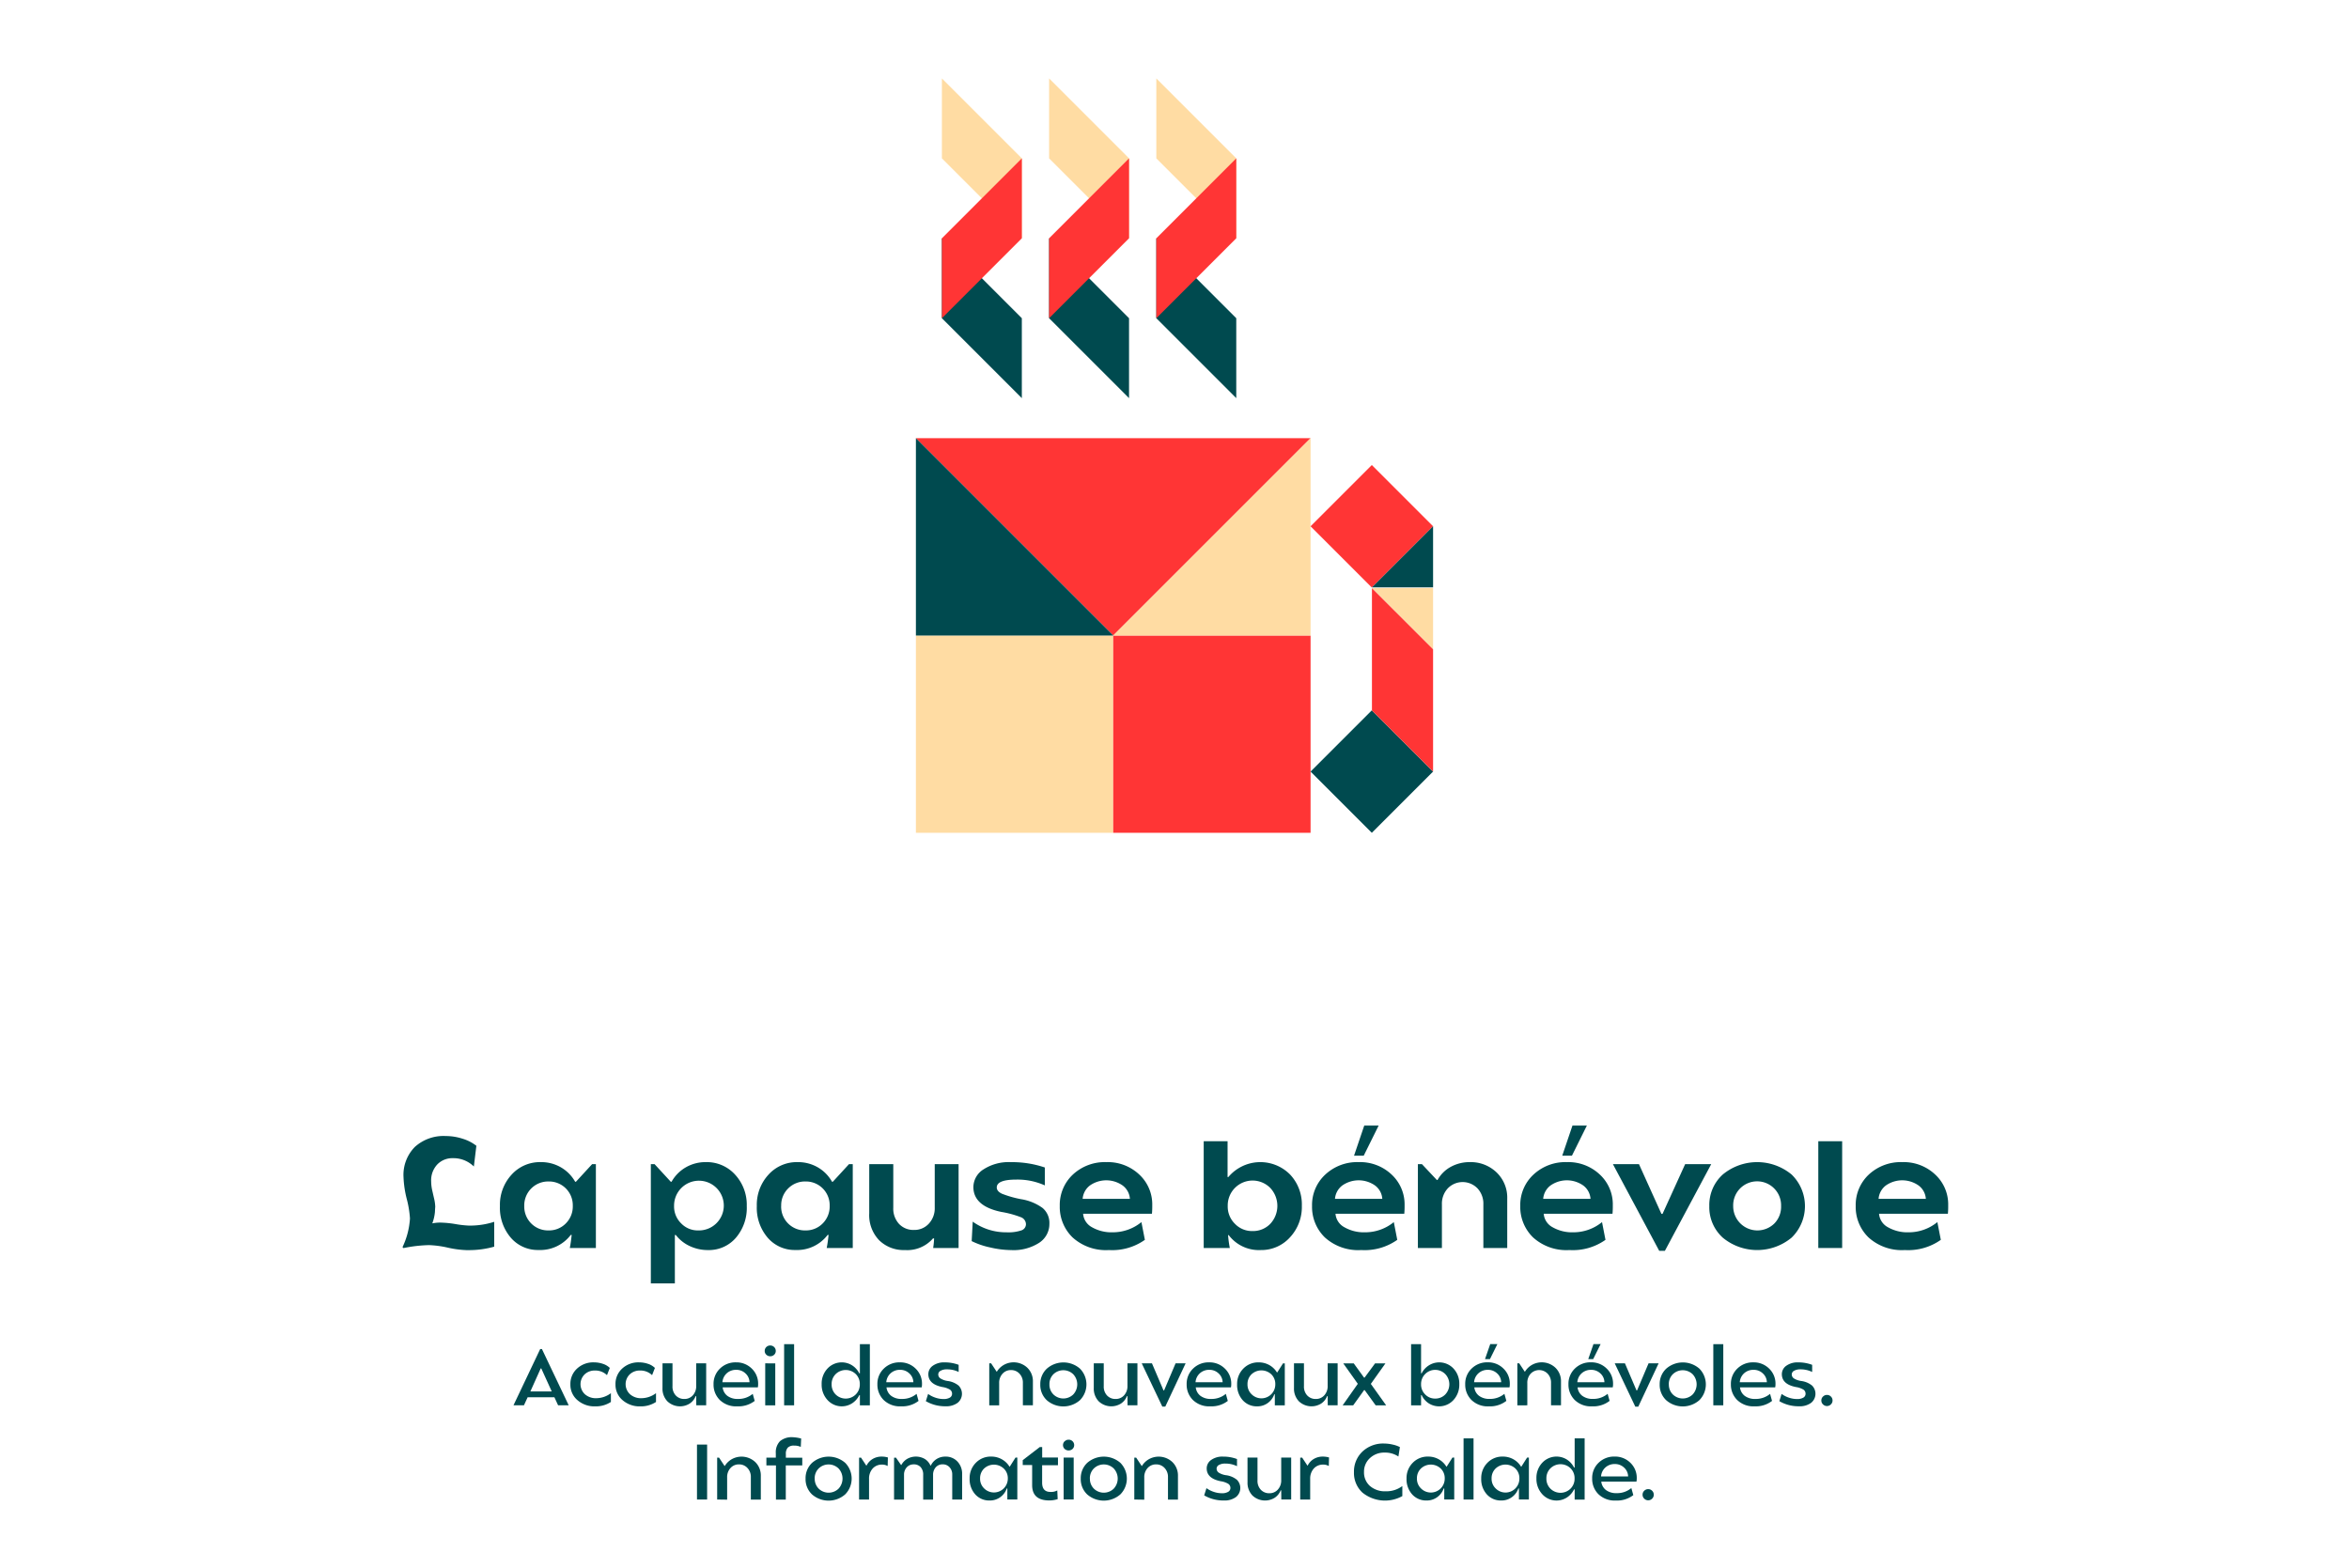 <svg xmlns="http://www.w3.org/2000/svg" width="63.328mm" height="42.267mm" viewBox="0 0 179.514 119.811"><g><polygon points="88.368 5.993 94.477 12.102 94.477 18.211 88.368 12.102 88.368 5.993" fill="#ffdca3"></polygon><polygon points="80.175 5.993 86.283 12.102 86.283 18.211 80.174 12.102 80.175 5.993" fill="#ffdca3"></polygon><polygon points="71.981 5.993 78.09 12.102 78.09 18.211 71.981 12.102 71.981 5.993" fill="#ffdca3"></polygon><polygon points="88.368 18.211 94.477 24.32 94.477 30.429 88.368 24.32 88.368 18.211" fill="#004a4f"></polygon><polygon points="80.175 18.211 86.283 24.32 86.283 30.429 80.174 24.32 80.175 18.211" fill="#004a4f"></polygon><polygon points="71.981 18.211 78.09 24.32 78.09 30.429 71.981 24.32 71.981 18.211" fill="#004a4f"></polygon><g><polygon points="69.995 33.491 100.155 33.491 85.075 48.571 77.535 41.031 69.995 33.493 69.995 33.491" fill="#ff3535"></polygon><rect x="69.995" y="48.571" width="15.08" height="15.08" fill="#ffdca3"></rect><rect x="85.076" y="48.571" width="15.08" height="15.08" fill="#ff3535"></rect><rect x="101.527" y="55.66" width="6.62" height="6.62" transform="translate(-10.992 91.403) rotate(-45)" fill="#004a4f"></rect><rect x="101.527" y="36.913" width="6.62" height="6.62" transform="translate(2.264 85.912) rotate(-45)" fill="#ff3535"></rect><polygon points="69.995 33.491 77.535 41.031 77.535 41.031 85.075 48.571 69.995 48.571 69.995 33.491" fill="#004a4f"></polygon><polygon points="85.076 48.572 92.615 41.032 92.615 41.032 100.156 33.492 100.156 48.572 85.076 48.572" fill="#ffdca3"></polygon><polygon points="109.518 49.61 107.182 47.274 107.182 47.274 104.846 44.938 109.518 44.938 109.518 49.61" fill="#ffdca3"></polygon><polygon points="104.846 44.894 107.182 42.558 107.182 42.558 109.518 40.223 109.518 44.894 104.846 44.894" fill="#004a4f"></polygon><polygon points="104.846 44.955 104.846 54.298 109.518 58.97 109.518 49.626 104.846 44.955" fill="#ff3535"></polygon></g><polygon points="78.09 12.102 71.981 18.211 71.981 24.32 78.09 18.211 78.09 12.102" fill="#ff3535"></polygon><polygon points="86.283 12.102 80.174 18.211 80.174 24.32 86.283 18.211 86.283 12.102" fill="#ff3535"></polygon><polygon points="94.477 12.102 88.368 18.211 88.368 24.32 94.477 18.211 94.477 12.102" fill="#ff3535"></polygon></g><g><path d="M31.33,93.129a7.826,7.826,0,0,0-.247-1.5,7.955,7.955,0,0,1-.246-1.668,3.041,3.041,0,0,1,.865-2.3,3.257,3.257,0,0,1,2.363-.834,4.159,4.159,0,0,1,1.285.205,3.241,3.241,0,0,1,1.055.54l-.192,1.584a2.228,2.228,0,0,0-1.608-.637A1.6,1.6,0,0,0,33.417,89a1.772,1.772,0,0,0-.467,1.3,3.216,3.216,0,0,0,.09.72c.06.265.109.48.149.648a3.052,3.052,0,0,1,.073.577c-.009.071-.016.206-.025.4a3.352,3.352,0,0,1-.2.858,2.936,2.936,0,0,1,.624-.06,7.967,7.967,0,0,1,1.152.114,7.863,7.863,0,0,0,1,.114,6.009,6.009,0,0,0,1.956-.288v1.9a7.088,7.088,0,0,1-1.956.264h-.168a7.634,7.634,0,0,1-1.434-.192,7.636,7.636,0,0,0-1.422-.191,10.773,10.773,0,0,0-1.956.227l-.073-.072A5.922,5.922,0,0,0,31.33,93.129Z" fill="#004a4f"></path><path d="M39.094,89.782a2.909,2.909,0,0,1,2.232-.961,3.009,3.009,0,0,1,1.542.4,2.935,2.935,0,0,1,1.086,1.1h.06l1.236-1.344h.288v6.408H43.545q.073-.348.144-1h-.071a2.931,2.931,0,0,1-2.46,1.152,2.711,2.711,0,0,1-2.118-.936,3.5,3.5,0,0,1-.834-2.424A3.39,3.39,0,0,1,39.094,89.782Zm.971,2.387a1.817,1.817,0,0,0,1.861,1.872,1.785,1.785,0,0,0,1.314-.534,1.829,1.829,0,0,0,.533-1.349A1.814,1.814,0,0,0,41.926,90.3a1.826,1.826,0,0,0-1.861,1.872Z" fill="#004a4f"></path><path d="M50.025,88.977l1.237,1.344h.06a2.913,2.913,0,0,1,1.086-1.1,3,3,0,0,1,1.542-.4,2.912,2.912,0,0,1,2.232.961,3.4,3.4,0,0,1,.887,2.4,3.5,3.5,0,0,1-.834,2.424,2.71,2.71,0,0,1-2.117.936,3.228,3.228,0,0,1-1.41-.306,2.882,2.882,0,0,1-1.062-.846h-.072v3.7H49.738V88.977Zm1.489,3.181a1.793,1.793,0,0,0,.54,1.343,1.752,1.752,0,0,0,1.307.54,1.9,1.9,0,1,0-1.847-1.883Z" fill="#004a4f"></path><path d="M58.726,89.782a2.908,2.908,0,0,1,2.232-.961,3.012,3.012,0,0,1,1.542.4,2.932,2.932,0,0,1,1.085,1.1h.061l1.235-1.344h.288v6.408H63.177c.049-.232.1-.564.144-1H63.25a2.932,2.932,0,0,1-2.46,1.152,2.714,2.714,0,0,1-2.119-.936,3.507,3.507,0,0,1-.834-2.424A3.391,3.391,0,0,1,58.726,89.782Zm.971,2.387a1.815,1.815,0,0,0,1.861,1.872,1.785,1.785,0,0,0,1.314-.534,1.829,1.829,0,0,0,.533-1.349A1.814,1.814,0,0,0,61.558,90.3a1.814,1.814,0,0,0-1.321.529A1.8,1.8,0,0,0,59.7,92.169Z" fill="#004a4f"></path><path d="M66.429,88.977h1.837V92.3a1.723,1.723,0,0,0,.438,1.242,1.5,1.5,0,0,0,1.146.462,1.486,1.486,0,0,0,1.133-.48,1.719,1.719,0,0,0,.451-1.224V88.977h1.823v6.408H71.313a5.915,5.915,0,0,0,.072-.732H71.3a2.6,2.6,0,0,1-2.148.888,2.67,2.67,0,0,1-1.967-.75,2.765,2.765,0,0,1-.757-2.058Z" fill="#004a4f"></path><path d="M74.337,93.37a4.346,4.346,0,0,0,2.568.815,3.186,3.186,0,0,0,1.158-.149.5.5,0,0,0,.342-.475.584.584,0,0,0-.4-.534,7.588,7.588,0,0,0-1.482-.4q-2.136-.444-2.136-1.908a1.617,1.617,0,0,1,.774-1.344,3.542,3.542,0,0,1,2.094-.552,7.8,7.8,0,0,1,2.592.408V90.6a5.065,5.065,0,0,0-2.172-.444q-1.5,0-1.5.6c0,.2.136.363.408.486a8.078,8.078,0,0,0,1.464.414,3.8,3.8,0,0,1,1.632.673,1.49,1.49,0,0,1,.516,1.211,1.705,1.705,0,0,1-.78,1.446,3.611,3.611,0,0,1-2.136.558,7.259,7.259,0,0,1-1.6-.2,5.981,5.981,0,0,1-1.422-.486Z" fill="#004a4f"></path><path d="M81.993,89.769a3.583,3.583,0,0,1,2.556-.948,3.506,3.506,0,0,1,2.508.942,3.111,3.111,0,0,1,1,2.358,6.385,6.385,0,0,1-.024.648H82.773a1.281,1.281,0,0,0,.684,1.032,2.992,2.992,0,0,0,1.572.384,3.448,3.448,0,0,0,2.2-.78l.264,1.356a4.314,4.314,0,0,1-2.748.78,3.789,3.789,0,0,1-2.778-.965,3.249,3.249,0,0,1-.978-2.407A3.179,3.179,0,0,1,81.993,89.769Zm.744,1.86h3.612a1.384,1.384,0,0,0-.552-1.02,2.178,2.178,0,0,0-2.5-.006A1.416,1.416,0,0,0,82.737,91.629Z" fill="#004a4f"></path><path d="M91.989,87.225h1.824v2.736h.06a3.193,3.193,0,0,1,4.716-.192,3.331,3.331,0,0,1,.9,2.389,3.4,3.4,0,0,1-.906,2.411,2.938,2.938,0,0,1-2.238.972A2.888,2.888,0,0,1,93.9,94.4h-.048a8.033,8.033,0,0,0,.132.984H91.989Zm1.836,4.933a1.847,1.847,0,0,0,.552,1.379,1.8,1.8,0,0,0,1.344.552,1.83,1.83,0,0,0,1.35-.546,2.009,2.009,0,0,0,0-2.754,1.9,1.9,0,0,0-3.246,1.369Z" fill="#004a4f"></path><path d="M104.025,95.541a3.789,3.789,0,0,1-2.778-.965,3.249,3.249,0,0,1-.978-2.407,3.16,3.16,0,0,1,1.008-2.394,3.57,3.57,0,0,1,2.556-.954,3.506,3.506,0,0,1,2.508.942,3.111,3.111,0,0,1,1,2.358,6.385,6.385,0,0,1-.024.648h-5.256a1.281,1.281,0,0,0,.684,1.032,2.992,2.992,0,0,0,1.572.384,3.448,3.448,0,0,0,2.2-.78l.264,1.356A4.314,4.314,0,0,1,104.025,95.541Zm-2-3.912h3.612a1.384,1.384,0,0,0-.552-1.02,2.178,2.178,0,0,0-2.5-.006A1.416,1.416,0,0,0,102.021,91.629Zm1.452-3.3.78-2.3h1.1l-1.14,2.3Z" fill="#004a4f"></path><path d="M108.357,95.385V88.977h.312l1.14,1.212h.048a2.56,2.56,0,0,1,1.026-1.014,2.988,2.988,0,0,1,1.446-.354,2.841,2.841,0,0,1,2.034.78,2.669,2.669,0,0,1,.822,2.028v3.756h-1.824V92.049a1.714,1.714,0,0,0-.45-1.223,1.577,1.577,0,0,0-2.268,0,1.714,1.714,0,0,0-.45,1.223v3.336Z" fill="#004a4f"></path><path d="M119.937,95.541a3.789,3.789,0,0,1-2.778-.965,3.249,3.249,0,0,1-.978-2.407,3.16,3.16,0,0,1,1.008-2.394,3.57,3.57,0,0,1,2.556-.954,3.506,3.506,0,0,1,2.508.942,3.111,3.111,0,0,1,1,2.358,6.385,6.385,0,0,1-.024.648h-5.256a1.281,1.281,0,0,0,.684,1.032,2.992,2.992,0,0,0,1.572.384,3.448,3.448,0,0,0,2.2-.78l.264,1.356A4.314,4.314,0,0,1,119.937,95.541Zm-2-3.912h3.612a1.384,1.384,0,0,0-.552-1.02,2.178,2.178,0,0,0-2.5-.006A1.416,1.416,0,0,0,117.933,91.629Zm1.452-3.3.78-2.3h1.1l-1.14,2.3Z" fill="#004a4f"></path><path d="M123.261,88.977h1.992l1.716,3.8h.084l1.728-3.8h1.992l-3.54,6.624H126.8Z" fill="#004a4f"></path><path d="M130.628,92.181a3.141,3.141,0,0,1,1.027-2.412,4.125,4.125,0,0,1,5.262,0,3.362,3.362,0,0,1,0,4.824,4.125,4.125,0,0,1-5.262,0A3.139,3.139,0,0,1,130.628,92.181Zm1.825,0a1.85,1.85,0,0,0,3.138,1.338,1.815,1.815,0,0,0,.522-1.338,1.831,1.831,0,1,0-3.66,0Z" fill="#004a4f"></path><path d="M138.957,95.385v-8.16h1.823v8.16Z" fill="#004a4f"></path><path d="M142.82,89.769a3.583,3.583,0,0,1,2.556-.948,3.506,3.506,0,0,1,2.508.942,3.111,3.111,0,0,1,1,2.358,6.385,6.385,0,0,1-.024.648H143.6a1.281,1.281,0,0,0,.684,1.032,2.992,2.992,0,0,0,1.572.384,3.448,3.448,0,0,0,2.2-.78l.264,1.356a4.314,4.314,0,0,1-2.748.78,3.789,3.789,0,0,1-2.778-.965,3.249,3.249,0,0,1-.978-2.407A3.179,3.179,0,0,1,142.82,89.769Zm.744,1.86h3.612a1.384,1.384,0,0,0-.552-1.02,2.178,2.178,0,0,0-2.5-.006A1.416,1.416,0,0,0,143.564,91.629Z" fill="#004a4f"></path></g><g><path d="M41.283,103.107h.132l2.046,4.3h-.81l-.282-.613H40.323l-.282.613h-.8Zm-.75,3.24h1.632l-.8-1.759h-.042Z" fill="#004a4f"></path><path d="M44.1,104.6a1.821,1.821,0,0,1,1.29-.475,2.12,2.12,0,0,1,.672.109,1.335,1.335,0,0,1,.54.317l-.216.553a1.276,1.276,0,0,0-.924-.355,1.108,1.108,0,0,0-.783.294,1.049,1.049,0,0,0,.024,1.522,1.25,1.25,0,0,0,.855.3,1.883,1.883,0,0,0,1.128-.384v.672a2.121,2.121,0,0,1-1.2.336,1.981,1.981,0,0,1-1.356-.475,1.539,1.539,0,0,1-.54-1.212A1.577,1.577,0,0,1,44.1,104.6Z" fill="#004a4f"></path><path d="M47.547,104.6a1.821,1.821,0,0,1,1.29-.475,2.12,2.12,0,0,1,.672.109,1.335,1.335,0,0,1,.54.317l-.216.553a1.276,1.276,0,0,0-.924-.355,1.108,1.108,0,0,0-.783.294,1.049,1.049,0,0,0,.024,1.522,1.25,1.25,0,0,0,.855.3,1.883,1.883,0,0,0,1.128-.384v.672a2.121,2.121,0,0,1-1.2.336,1.981,1.981,0,0,1-1.356-.475,1.539,1.539,0,0,1-.54-1.212A1.577,1.577,0,0,1,47.547,104.6Z" fill="#004a4f"></path><path d="M50.631,104.2h.762v1.747a.982.982,0,0,0,.255.713.866.866,0,0,0,.651.264.848.848,0,0,0,.648-.278,1.025,1.025,0,0,0,.258-.724V104.2h.762v3.205h-.756l-.006-.7h-.042a1.191,1.191,0,0,1-.454.568A1.4,1.4,0,0,1,51,107.1a1.4,1.4,0,0,1-.372-1.012Z" fill="#004a4f"></path><path d="M55.022,104.6a1.685,1.685,0,0,1,1.225-.475,1.656,1.656,0,0,1,1.206.478,1.588,1.588,0,0,1,.485,1.179,1.207,1.207,0,0,1-.023.257H55.227a.94.94,0,0,0,.359.646,1.291,1.291,0,0,0,.81.236,1.692,1.692,0,0,0,1.128-.389l.151.54a2.034,2.034,0,0,1-1.332.414A1.782,1.782,0,0,1,55.008,107a1.641,1.641,0,0,1-.477-1.2A1.6,1.6,0,0,1,55.022,104.6Zm.186,1.044h2.071a.93.93,0,0,0-.306-.672,1,1,0,0,0-.714-.276,1.046,1.046,0,0,0-.715.26A1.022,1.022,0,0,0,55.208,105.645Z" fill="#004a4f"></path><path d="M58.562,102.956a.411.411,0,0,1,.3-.12.42.42,0,0,1,.3.12.4.4,0,0,1,.123.294.386.386,0,0,1-.121.291.415.415,0,0,1-.3.118.42.42,0,0,1-.3-.118.384.384,0,0,1-.123-.291A.4.4,0,0,1,58.562,102.956Zm.685,1.248v3.205h-.768V104.2Z" fill="#004a4f"></path><path d="M59.924,107.409v-4.674h.763v4.674Z" fill="#004a4f"></path><path d="M63.236,104.6a1.488,1.488,0,0,1,1.878-.249,1.537,1.537,0,0,1,.553.614h.047v-2.231h.762v4.679h-.762v-.78h-.047a1.533,1.533,0,0,1-.547.621A1.468,1.468,0,0,1,63.236,107a1.719,1.719,0,0,1-.444-1.206A1.676,1.676,0,0,1,63.236,104.6Zm.318,1.2a1.062,1.062,0,0,0,.309.78,1.093,1.093,0,0,0,1.533,0,1.069,1.069,0,0,0,.312-.784,1.053,1.053,0,0,0-.309-.776,1.1,1.1,0,0,0-1.533,0A1.058,1.058,0,0,0,63.554,105.8Z" fill="#004a4f"></path><path d="M67.544,104.6a1.683,1.683,0,0,1,1.224-.475,1.655,1.655,0,0,1,1.206.478,1.585,1.585,0,0,1,.486,1.179,1.2,1.2,0,0,1-.024.257H67.748a.937.937,0,0,0,.36.646,1.287,1.287,0,0,0,.81.236,1.694,1.694,0,0,0,1.128-.389l.15.54a2.032,2.032,0,0,1-1.332.414A1.782,1.782,0,0,1,67.529,107a1.645,1.645,0,0,1-.477-1.2A1.605,1.605,0,0,1,67.544,104.6Zm.186,1.044H69.8a.926.926,0,0,0-.306-.672,1,1,0,0,0-.714-.276,1.042,1.042,0,0,0-.714.26A1.018,1.018,0,0,0,67.73,105.645Z" fill="#004a4f"></path><path d="M70.928,106.538a1.992,1.992,0,0,0,.552.283,1.915,1.915,0,0,0,.618.107.919.919,0,0,0,.489-.107.334.334,0,0,0,.171-.294.373.373,0,0,0-.159-.316,1.583,1.583,0,0,0-.579-.2c-.716-.143-1.074-.472-1.074-.983a.782.782,0,0,1,.339-.643,1.475,1.475,0,0,1,.915-.258,2.979,2.979,0,0,1,1.062.187v.546a1.985,1.985,0,0,0-.9-.2.927.927,0,0,0-.48.108.32.32,0,0,0-.18.281.372.372,0,0,0,.159.3,1.414,1.414,0,0,0,.561.2,1.646,1.646,0,0,1,.834.351.889.889,0,0,1-.075,1.32,1.458,1.458,0,0,1-.921.261,2.9,2.9,0,0,1-1.506-.39Z" fill="#004a4f"></path><path d="M75.6,107.409V104.2h.144l.42.636h.018a1.49,1.49,0,0,1,.54-.521,1.526,1.526,0,0,1,1.791.224,1.426,1.426,0,0,1,.423,1.06v1.806H78.17v-1.716a.977.977,0,0,0-.261-.7.858.858,0,0,0-.645-.274.849.849,0,0,0-.648.277,1.008,1.008,0,0,0-.258.719v1.7Z" fill="#004a4f"></path><path d="M79.5,105.807a1.6,1.6,0,0,1,.5-1.2,1.924,1.924,0,0,1,2.535,0,1.716,1.716,0,0,1,0,2.405,1.923,1.923,0,0,1-2.538.006A1.6,1.6,0,0,1,79.5,105.807Zm.7,0a1.047,1.047,0,0,0,.306.773,1.087,1.087,0,0,0,1.512,0,1.131,1.131,0,0,0,0-1.547,1.091,1.091,0,0,0-1.515,0A1.055,1.055,0,0,0,80.2,105.807Z" fill="#004a4f"></path><path d="M83.588,104.2h.762v1.747a.982.982,0,0,0,.255.713.866.866,0,0,0,.651.264.848.848,0,0,0,.648-.278,1.025,1.025,0,0,0,.258-.724V104.2h.762v3.205h-.756l-.006-.7H86.12a1.2,1.2,0,0,1-.453.568,1.4,1.4,0,0,1-1.707-.174,1.4,1.4,0,0,1-.372-1.012Z" fill="#004a4f"></path><path d="M87.253,104.2h.781l.882,2.065h.048l.876-2.065h.767l-1.553,3.306h-.228Z" fill="#004a4f"></path><path d="M91.178,104.6a1.683,1.683,0,0,1,1.224-.475,1.655,1.655,0,0,1,1.206.478,1.585,1.585,0,0,1,.486,1.179,1.2,1.2,0,0,1-.024.257H91.382a.937.937,0,0,0,.36.646,1.287,1.287,0,0,0,.81.236,1.694,1.694,0,0,0,1.128-.389l.15.54a2.032,2.032,0,0,1-1.332.414A1.782,1.782,0,0,1,91.163,107a1.645,1.645,0,0,1-.477-1.2A1.605,1.605,0,0,1,91.178,104.6Zm.186,1.044h2.07a.926.926,0,0,0-.306-.672,1,1,0,0,0-.714-.276,1.042,1.042,0,0,0-.714.26A1.018,1.018,0,0,0,91.364,105.645Z" fill="#004a4f"></path><path d="M95.012,104.607a1.575,1.575,0,0,1,1.176-.481,1.639,1.639,0,0,1,.816.207,1.593,1.593,0,0,1,.582.562h.024l.438-.691h.138v3.205h-.762v-.84h-.042a1.389,1.389,0,0,1-.5.666,1.345,1.345,0,0,1-.81.252,1.43,1.43,0,0,1-1.1-.468,1.727,1.727,0,0,1-.429-1.212A1.649,1.649,0,0,1,95.012,104.607Zm.324,1.193a1.015,1.015,0,0,0,.306.757,1.061,1.061,0,0,0,1.818-.763,1.018,1.018,0,0,0-.306-.756,1.105,1.105,0,0,0-1.512,0A1.025,1.025,0,0,0,95.336,105.8Z" fill="#004a4f"></path><path d="M98.888,104.2h.762v1.747a.982.982,0,0,0,.255.713.866.866,0,0,0,.651.264.848.848,0,0,0,.648-.278,1.025,1.025,0,0,0,.258-.724V104.2h.762v3.205h-.756l-.006-.7h-.042a1.2,1.2,0,0,1-.453.568,1.4,1.4,0,0,1-1.707-.174,1.4,1.4,0,0,1-.372-1.012Z" fill="#004a4f"></path><path d="M102.608,107.409l1.158-1.644-1.11-1.561h.8l.786,1.086h.042l.8-1.086h.792l-1.116,1.567,1.17,1.638h-.8l-.84-1.164h-.042l-.834,1.164Z" fill="#004a4f"></path><path d="M108.6,102.735v2.231h.042a1.552,1.552,0,0,1,.555-.611,1.489,1.489,0,0,1,1.884.246,1.682,1.682,0,0,1,.441,1.193A1.719,1.719,0,0,1,111.08,107a1.486,1.486,0,0,1-1.893.258,1.5,1.5,0,0,1-.543-.63H108.6v.781h-.762v-4.674Zm0,3.059a1.059,1.059,0,0,0,.312.781,1.034,1.034,0,0,0,.768.318,1.045,1.045,0,0,0,.768-.313,1.13,1.13,0,0,0,0-1.559,1.079,1.079,0,0,0-1.848.773Z" fill="#004a4f"></path><path d="M113.786,107.487a1.782,1.782,0,0,1-1.335-.487,1.645,1.645,0,0,1-.477-1.2,1.6,1.6,0,0,1,.489-1.2,1.687,1.687,0,0,1,1.227-.478,1.655,1.655,0,0,1,1.206.478,1.585,1.585,0,0,1,.486,1.179,1.2,1.2,0,0,1-.024.257H112.67a.937.937,0,0,0,.36.646,1.287,1.287,0,0,0,.81.236,1.694,1.694,0,0,0,1.128-.389l.15.54A2.032,2.032,0,0,1,113.786,107.487Zm-1.134-1.842h2.07a.926.926,0,0,0-.306-.672,1,1,0,0,0-.714-.276,1.042,1.042,0,0,0-.714.26A1.018,1.018,0,0,0,112.652,105.645Zm.834-1.765.4-1.151h.546l-.57,1.151Z" fill="#004a4f"></path><path d="M115.958,107.409V104.2h.144l.42.636h.018a1.5,1.5,0,0,1,.54-.521,1.526,1.526,0,0,1,1.791.224,1.426,1.426,0,0,1,.423,1.06v1.806h-.762v-1.716a.977.977,0,0,0-.261-.7.9.9,0,0,0-1.293,0,1.008,1.008,0,0,0-.258.719v1.7Z" fill="#004a4f"></path><path d="M121.676,107.487a1.782,1.782,0,0,1-1.335-.487,1.645,1.645,0,0,1-.477-1.2,1.6,1.6,0,0,1,.489-1.2,1.687,1.687,0,0,1,1.227-.478,1.655,1.655,0,0,1,1.206.478,1.585,1.585,0,0,1,.486,1.179,1.2,1.2,0,0,1-.024.257H120.56a.937.937,0,0,0,.36.646,1.287,1.287,0,0,0,.81.236,1.694,1.694,0,0,0,1.128-.389l.15.54A2.032,2.032,0,0,1,121.676,107.487Zm-1.134-1.842h2.07a.926.926,0,0,0-.306-.672,1,1,0,0,0-.714-.276,1.042,1.042,0,0,0-.714.26A1.018,1.018,0,0,0,120.542,105.645Zm.834-1.765.4-1.151h.546l-.57,1.151Z" fill="#004a4f"></path><path d="M123.4,104.2h.78l.882,2.065h.048l.876-2.065h.768L125.2,107.51h-.228Z" fill="#004a4f"></path><path d="M126.836,105.807a1.6,1.6,0,0,1,.5-1.2,1.924,1.924,0,0,1,2.535,0,1.716,1.716,0,0,1,0,2.405,1.923,1.923,0,0,1-2.538.006A1.6,1.6,0,0,1,126.836,105.807Zm.7,0a1.047,1.047,0,0,0,.306.773,1.087,1.087,0,0,0,1.512,0,1.131,1.131,0,0,0,0-1.547,1.091,1.091,0,0,0-1.515,0A1.055,1.055,0,0,0,127.532,105.807Z" fill="#004a4f"></path><path d="M130.934,107.409v-4.674h.762v4.674Z" fill="#004a4f"></path><path d="M132.77,104.6a1.683,1.683,0,0,1,1.224-.475,1.655,1.655,0,0,1,1.206.478,1.585,1.585,0,0,1,.486,1.179,1.2,1.2,0,0,1-.024.257h-2.688a.937.937,0,0,0,.36.646,1.287,1.287,0,0,0,.81.236,1.694,1.694,0,0,0,1.128-.389l.15.54a2.032,2.032,0,0,1-1.332.414,1.782,1.782,0,0,1-1.335-.487,1.645,1.645,0,0,1-.477-1.2A1.605,1.605,0,0,1,132.77,104.6Zm.186,1.044h2.07a.926.926,0,0,0-.306-.672,1,1,0,0,0-.714-.276,1.042,1.042,0,0,0-.714.26A1.018,1.018,0,0,0,132.956,105.645Z" fill="#004a4f"></path><path d="M136.154,106.538a1.992,1.992,0,0,0,.552.283,1.915,1.915,0,0,0,.618.107.919.919,0,0,0,.489-.107.334.334,0,0,0,.171-.294.373.373,0,0,0-.159-.316,1.583,1.583,0,0,0-.579-.2c-.716-.143-1.074-.472-1.074-.983a.782.782,0,0,1,.339-.643,1.475,1.475,0,0,1,.915-.258,2.979,2.979,0,0,1,1.062.187v.546a1.985,1.985,0,0,0-.9-.2.927.927,0,0,0-.48.108.32.32,0,0,0-.18.281.372.372,0,0,0,.159.3,1.414,1.414,0,0,0,.561.2,1.646,1.646,0,0,1,.834.351.889.889,0,0,1-.075,1.32,1.458,1.458,0,0,1-.921.261,2.9,2.9,0,0,1-1.506-.39Z" fill="#004a4f"></path><path d="M139.19,107.037a.4.4,0,0,1,.129-.3.425.425,0,0,1,.3-.123.415.415,0,0,1,.3.123.405.405,0,0,1,.126.3.4.4,0,0,1-.126.3.41.41,0,0,1-.3.126.425.425,0,0,1-.3-.123A.405.405,0,0,1,139.19,107.037Z" fill="#004a4f"></path><path d="M53.265,114.609v-4.2h.774v4.2Z" fill="#004a4f"></path><path d="M54.807,114.609v-3.2h.144l.42.635h.018a1.5,1.5,0,0,1,.54-.521,1.529,1.529,0,0,1,1.791.225,1.426,1.426,0,0,1,.423,1.059v1.806h-.762v-1.716a.982.982,0,0,0-.261-.7.859.859,0,0,0-.645-.274.849.849,0,0,0-.648.277,1.01,1.01,0,0,0-.258.72v1.7Z" fill="#004a4f"></path><path d="M58.569,112v-.593h.72v-.33a1.217,1.217,0,0,1,.321-.93,1.4,1.4,0,0,1,.987-.3,2.976,2.976,0,0,1,.63.1l-.03.641a1.165,1.165,0,0,0-.516-.1.64.64,0,0,0-.474.153.677.677,0,0,0-.15.488v.283h1.254V112h-1.26v2.617H59.3V112Z" fill="#004a4f"></path><path d="M61.563,113.007a1.6,1.6,0,0,1,.495-1.2,1.927,1.927,0,0,1,2.535,0,1.716,1.716,0,0,1,0,2.405,1.923,1.923,0,0,1-2.538.006A1.6,1.6,0,0,1,61.563,113.007Zm.7,0a1.049,1.049,0,0,0,.306.774,1.089,1.089,0,0,0,1.512,0,1.132,1.132,0,0,0,0-1.548,1.091,1.091,0,0,0-1.515,0A1.055,1.055,0,0,0,62.259,113.007Z" fill="#004a4f"></path><path d="M65.8,111.405l.4.606h.024a1.228,1.228,0,0,1,.462-.5,1.321,1.321,0,0,1,.7-.183,1.675,1.675,0,0,1,.468.066l-.018.654a.812.812,0,0,0-.426-.108.935.935,0,0,0-.714.294,1.14,1.14,0,0,0-.282.8v1.578h-.762v-3.2Z" fill="#004a4f"></path><path d="M68.469,111.405l.39.564h.024a1.2,1.2,0,0,1,.453-.472,1.361,1.361,0,0,1,1.335.01,1.105,1.105,0,0,1,.432.5h.036a1.174,1.174,0,0,1,.441-.495,1.228,1.228,0,0,1,.669-.183,1.213,1.213,0,0,1,.921.377,1.352,1.352,0,0,1,.357.966v1.939h-.756v-1.9a.8.8,0,0,0-.208-.572.69.69,0,0,0-.524-.22.683.683,0,0,0-.522.22.845.845,0,0,0-.21.585v1.89h-.756v-1.9a.836.836,0,0,0-.192-.579.687.687,0,0,0-.534-.213.7.7,0,0,0-.519.213.819.819,0,0,0-.219.568v1.914h-.762v-3.2Z" fill="#004a4f"></path><path d="M74.57,111.807a1.575,1.575,0,0,1,1.177-.48,1.627,1.627,0,0,1,.815.207,1.585,1.585,0,0,1,.583.561h.023l.438-.69h.139v3.2h-.763v-.84H76.94a1.389,1.389,0,0,1-.5.666,1.345,1.345,0,0,1-.81.252,1.424,1.424,0,0,1-1.1-.468,1.725,1.725,0,0,1-.429-1.212A1.648,1.648,0,0,1,74.57,111.807ZM74.9,113a1.015,1.015,0,0,0,.306.757A1.061,1.061,0,0,0,77.019,113a1.012,1.012,0,0,0-.307-.756,1.1,1.1,0,0,0-1.511,0A1.021,1.021,0,0,0,74.9,113Z" fill="#004a4f"></path><path d="M78.159,111.6l1.3-1h.186v.8h1.206v.588H79.641v1.332q0,.708.636.708a.974.974,0,0,0,.522-.115l.03.666a2.131,2.131,0,0,1-.636.1q-1.315,0-1.315-1.17v-1.536h-.719Z" fill="#004a4f"></path><path d="M81.369,110.157a.407.407,0,0,1,.3-.12.417.417,0,0,1,.3.12.413.413,0,0,1,0,.585.455.455,0,0,1-.609,0,.406.406,0,0,1,0-.585Zm.684,1.248v3.2h-.768v-3.2Z" fill="#004a4f"></path><path d="M82.593,113.007a1.6,1.6,0,0,1,.494-1.2,1.928,1.928,0,0,1,2.536,0,1.716,1.716,0,0,1,0,2.405,1.925,1.925,0,0,1-2.539.006A1.6,1.6,0,0,1,82.593,113.007Zm.7,0a1.049,1.049,0,0,0,.306.774,1.088,1.088,0,0,0,1.511,0,1.129,1.129,0,0,0,0-1.548,1.089,1.089,0,0,0-1.514,0A1.055,1.055,0,0,0,83.289,113.007Z" fill="#004a4f"></path><path d="M86.685,114.609v-3.2h.144l.42.635h.018a1.5,1.5,0,0,1,.54-.521,1.529,1.529,0,0,1,1.791.225,1.426,1.426,0,0,1,.423,1.059v1.806h-.762v-1.716a.982.982,0,0,0-.261-.7.859.859,0,0,0-.645-.274.848.848,0,0,0-.648.277,1.01,1.01,0,0,0-.258.72v1.7Z" fill="#004a4f"></path><path d="M92.2,113.739a1.984,1.984,0,0,0,.551.282,1.916,1.916,0,0,0,.619.107.913.913,0,0,0,.488-.107.331.331,0,0,0,.172-.294.371.371,0,0,0-.159-.315,1.569,1.569,0,0,0-.579-.2q-1.074-.215-1.074-.983a.782.782,0,0,1,.339-.643,1.473,1.473,0,0,1,.915-.257,2.979,2.979,0,0,1,1.062.186v.546a1.985,1.985,0,0,0-.9-.2.931.931,0,0,0-.481.108.321.321,0,0,0-.179.281.371.371,0,0,0,.158.3,1.4,1.4,0,0,0,.561.2,1.651,1.651,0,0,1,.834.351.888.888,0,0,1-.074,1.32,1.462,1.462,0,0,1-.921.261,2.907,2.907,0,0,1-1.507-.39Z" fill="#004a4f"></path><path d="M95.336,111.405H96.1v1.746a.981.981,0,0,0,.256.714.865.865,0,0,0,.65.263.844.844,0,0,0,.648-.278,1.025,1.025,0,0,0,.258-.724v-1.721h.762v3.2h-.755l-.007-.7h-.042a1.2,1.2,0,0,1-.453.567,1.4,1.4,0,0,1-1.707-.174,1.4,1.4,0,0,1-.372-1.012Z" fill="#004a4f"></path><path d="M99.512,111.405l.4.606h.024a1.228,1.228,0,0,1,.462-.5,1.321,1.321,0,0,1,.7-.183,1.675,1.675,0,0,1,.468.066l-.018.654a.812.812,0,0,0-.426-.108.935.935,0,0,0-.714.294,1.14,1.14,0,0,0-.282.8v1.578h-.762v-3.2Z" fill="#004a4f"></path><path d="M104.114,110.949a2.3,2.3,0,0,1,1.674-.619,2.9,2.9,0,0,1,.63.076,2.245,2.245,0,0,1,.564.195l-.114.72a1.823,1.823,0,0,0-1.05-.3,1.583,1.583,0,0,0-1.128.423,1.391,1.391,0,0,0-.45,1.058,1.374,1.374,0,0,0,.45,1.069,1.736,1.736,0,0,0,1.212.408,2.029,2.029,0,0,0,1.266-.4v.768a2.739,2.739,0,0,1-3.045-.265,2.032,2.032,0,0,1-.651-1.559A2.1,2.1,0,0,1,104.114,110.949Z" fill="#004a4f"></path><path d="M107.959,111.807a1.576,1.576,0,0,1,1.177-.48,1.628,1.628,0,0,1,.816.207,1.583,1.583,0,0,1,.582.561h.024l.438-.69h.138v3.2h-.762v-.84h-.042a1.4,1.4,0,0,1-.5.666,1.346,1.346,0,0,1-.811.252,1.426,1.426,0,0,1-1.1-.468,1.725,1.725,0,0,1-.429-1.212A1.648,1.648,0,0,1,107.959,111.807Zm.325,1.193a1.015,1.015,0,0,0,.306.757,1.061,1.061,0,0,0,1.818-.762,1.014,1.014,0,0,0-.306-.756,1.1,1.1,0,0,0-1.512,0A1.021,1.021,0,0,0,108.284,113Z" fill="#004a4f"></path><path d="M111.848,114.609v-4.674h.762v4.674Z" fill="#004a4f"></path><path d="M113.666,111.807a1.574,1.574,0,0,1,1.176-.48,1.628,1.628,0,0,1,.816.207,1.583,1.583,0,0,1,.582.561h.024l.438-.69h.138v3.2h-.762v-.84h-.042a1.389,1.389,0,0,1-.5.666,1.345,1.345,0,0,1-.81.252,1.426,1.426,0,0,1-1.1-.468,1.725,1.725,0,0,1-.429-1.212A1.649,1.649,0,0,1,113.666,111.807ZM113.99,113a1.015,1.015,0,0,0,.306.757,1.061,1.061,0,0,0,1.818-.762,1.014,1.014,0,0,0-.306-.756,1.1,1.1,0,0,0-1.512,0A1.021,1.021,0,0,0,113.99,113Z" fill="#004a4f"></path><path d="M117.86,111.8a1.491,1.491,0,0,1,1.878-.249,1.541,1.541,0,0,1,.552.614h.048v-2.231h.762v4.68h-.762v-.781h-.048a1.524,1.524,0,0,1-.546.621,1.469,1.469,0,0,1-1.884-.254,1.723,1.723,0,0,1-.444-1.206A1.678,1.678,0,0,1,117.86,111.8Zm.318,1.2a1.064,1.064,0,0,0,.309.781,1.094,1.094,0,0,0,1.533,0,1.068,1.068,0,0,0,.312-.783,1.054,1.054,0,0,0-.309-.777,1.1,1.1,0,0,0-1.533,0A1.058,1.058,0,0,0,118.178,113Z" fill="#004a4f"></path><path d="M122.167,111.8a1.684,1.684,0,0,1,1.225-.474,1.655,1.655,0,0,1,1.206.477,1.588,1.588,0,0,1,.485,1.179,1.223,1.223,0,0,1-.023.258h-2.688a.939.939,0,0,0,.359.645,1.292,1.292,0,0,0,.811.236,1.686,1.686,0,0,0,1.127-.389l.151.54a2.034,2.034,0,0,1-1.332.414,1.785,1.785,0,0,1-1.335-.486,1.645,1.645,0,0,1-.477-1.2A1.6,1.6,0,0,1,122.167,111.8Zm.187,1.044h2.07a.93.93,0,0,0-.306-.672,1.007,1.007,0,0,0-.714-.276,1.042,1.042,0,0,0-.715.261A1.012,1.012,0,0,0,122.354,112.845Z" fill="#004a4f"></path><path d="M125.528,114.237a.4.4,0,0,1,.129-.3.425.425,0,0,1,.3-.123.415.415,0,0,1,.3.123.407.407,0,0,1,.126.3.4.4,0,0,1-.126.305.41.41,0,0,1-.3.126.425.425,0,0,1-.3-.123A.405.405,0,0,1,125.528,114.237Z" fill="#004a4f"></path></g></svg>